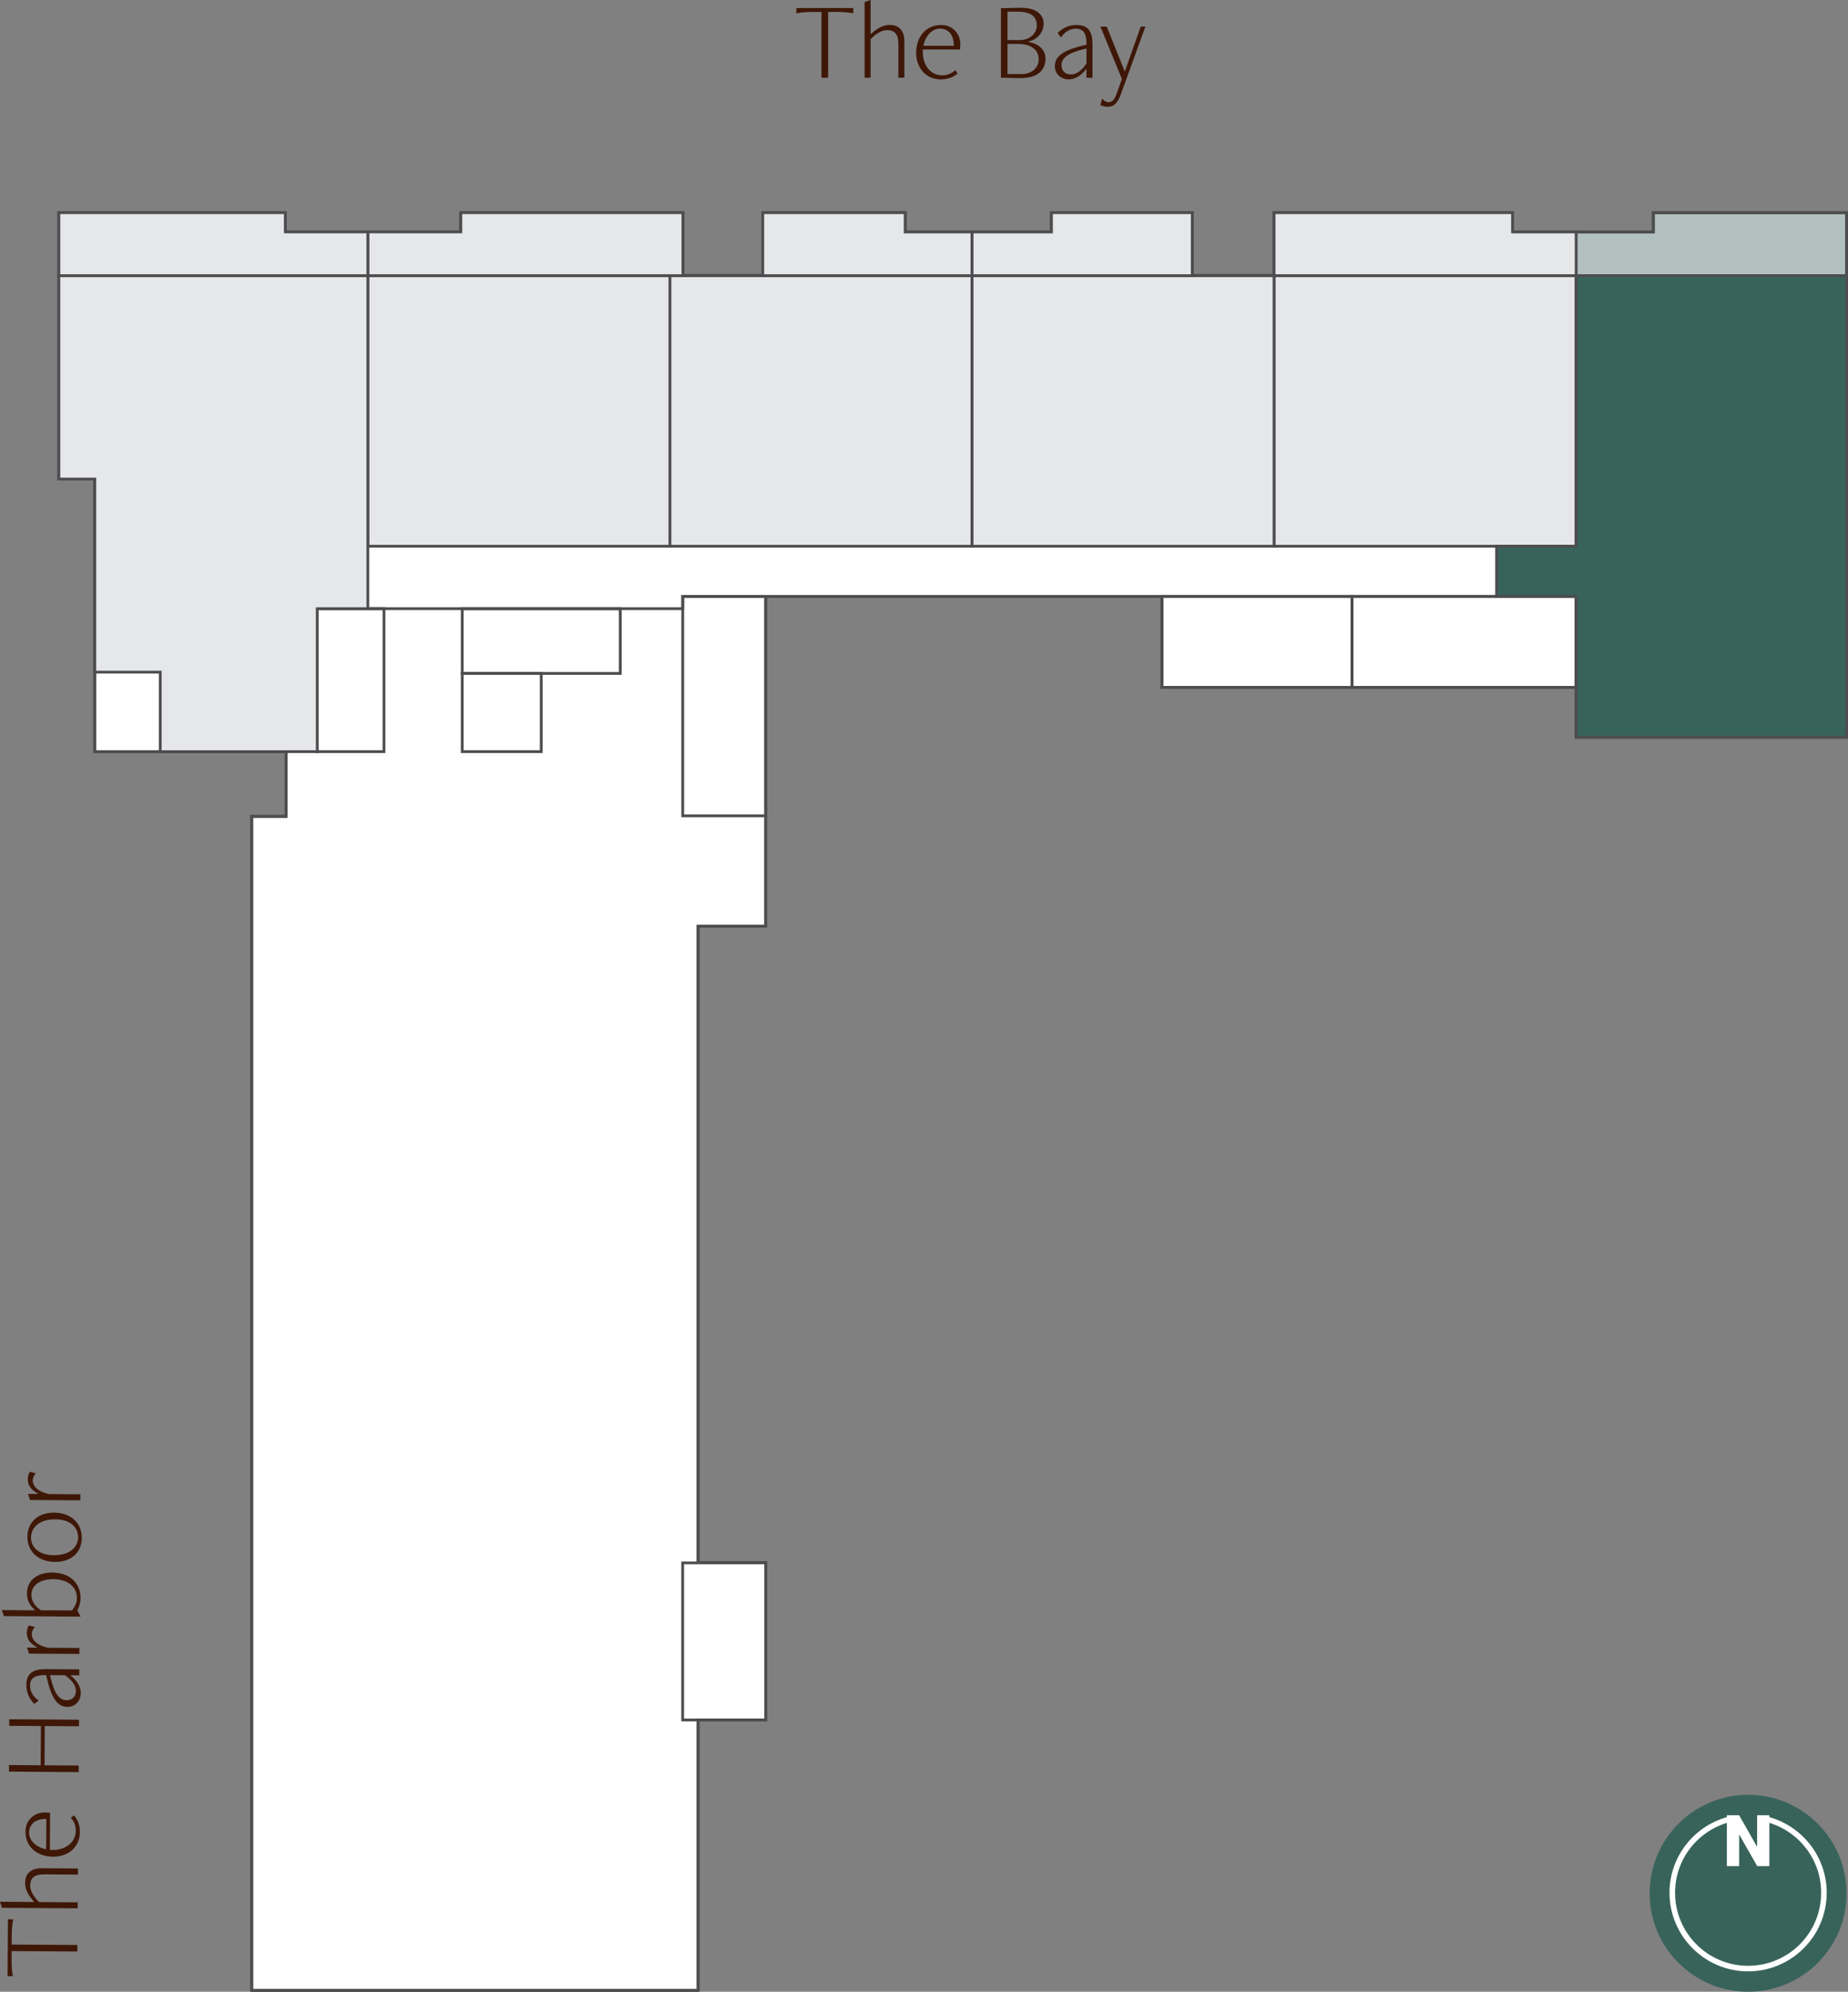 <?xml version="1.0" encoding="UTF-8"?>
<svg id="Artwork" xmlns="http://www.w3.org/2000/svg" xmlns:xlink="http://www.w3.org/1999/xlink" viewBox="0 0 305.41 329.19">
  <rect x="0" y="0" width="305.41" height="329.19" fill="#808080" stroke="none"/>
  <defs>
    <style>
      .cls-1, .cls-2 {
        fill: none;
      }

      .cls-3, .cls-4, .cls-2, .cls-5, .cls-6 {
        stroke: #4d4d4f;
        stroke-miterlimit: 10;
        stroke-width: .46px;
      }

      .cls-3, .cls-7 {
        fill: #38635a;
      }

      .cls-4, .cls-8 {
        fill: #fff;
      }

      .cls-9 {
        clip-path: url(#clippath-1);
      }

      .cls-10 {
        fill: #3e1707;
      }

      .cls-5 {
        fill: #e6e7e8;
      }

      .cls-11 {
        clip-path: url(#clippath);
      }

      .cls-6 {
        fill: #b3c1be;
      }
    </style>
    <clipPath id="clippath">
      <rect class="cls-1" x="272.63" y="296.64" width="32.55" height="32.55"/>
    </clipPath>
    <clipPath id="clippath-1">
      <rect class="cls-1" x="275.91" y="300.02" width="25.98" height="25.8"/>
    </clipPath>
  </defs>
  <polygon class="cls-4" points="115.37 328.96 41.6 328.96 41.6 134.93 47.29 134.93 47.29 124.23 15.67 124.23 15.67 79.18 9.73 79.18 9.73 35.15 47.15 35.15 47.15 38.34 76.16 38.34 76.16 35.15 112.86 35.15 112.86 45.53 126.09 45.53 126.09 35.15 149.59 35.15 149.59 38.34 173.77 38.34 173.77 35.15 197.04 35.15 197.04 45.53 210.56 45.53 210.56 35.15 249.97 35.15 249.97 38.34 273.24 38.34 273.24 35.15 305.18 35.15 305.18 121.84 260.48 121.84 260.48 113.63 192.02 113.63 192.02 98.57 126.53 98.57 126.53 153.09 115.37 153.09 115.37 258.27 126.55 258.27 126.55 284.27 115.37 284.27 115.37 328.96"/>
  <g>
    <path class="cls-10" d="M135.76,12.84V1.97h-1.23c-1.29,0-2.12.07-2.91.24v-.88h9.4v.88c-.79-.17-1.62-.24-2.91-.24h-1.25v10.87h-1.1,0Z"/>
    <path class="cls-10" d="M148.47,12.84v-5.56c0-1.75-.7-2.3-1.92-2.3-.88,0-1.95.7-2.67,1.51v6.36h-.99V.33l.99-.33v5.58h.09c1.03-.92,1.97-1.46,3.08-1.46,1.47,0,2.41.9,2.41,2.73v5.99h-1,0Z"/>
    <path class="cls-10" d="M158.25,12.16c-.7.59-1.58.96-2.8.96-2.32,0-4.04-1.79-4.04-4.4s1.6-4.59,4.13-4.59c1.97,0,3.17,1.53,3.17,3.17,0,.3-.02.61-.06.88h-6.12c-.02.15-.02.29-.02.44,0,2.17,1.27,3.83,3.22,3.83.88,0,1.55-.33,2.16-.85l.35.55h0ZM157.64,7.57c0-1.93-1.01-2.84-2.28-2.84s-2.4,1.09-2.75,2.84c0,0,5.03,0,5.03,0Z"/>
    <path class="cls-10" d="M165.42,12.82V1.35l3.06-.07c2.97-.07,4,1.31,4,2.62,0,1.42-1,2.64-2.51,2.97v.07c1.71.28,2.82,1.31,2.82,2.76,0,2.06-1.53,3.28-4.35,3.21l-3.02-.07v-.02ZM168.49,6.63c1.73,0,2.86-1.14,2.86-2.4,0-1.51-.98-2.3-3.21-2.3h-1.64v4.7h1.99ZM168.97,12.23c1.36,0,2.69-.9,2.69-2.43,0-1.7-1.46-2.54-3.39-2.54h-1.77v4.98h2.47Z"/>
    <path class="cls-10" d="M179.56,12.84v-1.4h-.07c-.76,1-1.81,1.68-2.84,1.68-1.31,0-2.32-.88-2.32-2.17,0-1.62,1.33-2.63,4.68-3.43l.55-.13v-.22c0-1.84-.68-2.43-1.75-2.43s-1.82.55-2.47,1.44l-.55-.74c1.01-.96,2.01-1.31,3.13-1.31,2.06,0,2.63,1.23,2.63,3.28v5.44h-.99,0ZM179.56,8.02l-.48.11c-2.62.66-3.65,1.44-3.65,2.69,0,.92.64,1.49,1.57,1.49s1.79-.68,2.56-1.81v-2.49h0Z"/>
    <path class="cls-10" d="M185.42,13.08l-3.56-8.68h1.05l2.98,7.43,2.63-7.43h.77l-4.05,11.17c-.59,1.62-1.25,2.08-2.23,2.08-.42,0-.85-.13-1.16-.28l.28-1.07c.3.31.66.59,1.03.59.64,0,.99-.37,1.33-1.29l.92-2.52h0Z"/>
  </g>
  <g>
    <path class="cls-10" d="M12.79,322.54l-10.87-.07v1.24c-.02,1.29.05,2.12.21,2.91h-.88l.06-9.4h.88c-.17.8-.25,1.63-.26,2.92v1.25l10.86.07v1.09h0Z"/>
    <path class="cls-10" d="M12.87,309.83l-5.56-.04c-1.75-.01-2.31.68-2.32,1.9,0,.89.69,1.96,1.49,2.68l6.36.04v.99l-12.52-.08-.32-1,5.58.04v-.09c-.91-1.04-1.44-1.98-1.43-3.09,0-1.47.92-2.41,2.74-2.4l5.99.04v1.01h0Z"/>
    <path class="cls-10" d="M12.26,300.05c.58.71.95,1.59.94,2.81-.02,2.32-1.81,4.02-4.43,4.01-2.64-.02-4.58-1.63-4.56-4.16.01-1.97,1.55-3.16,3.19-3.15.3,0,.61.02.88.06l-.04,6.12c.15.02.29.02.44.02,2.17.01,3.84-1.25,3.85-3.2,0-.88-.32-1.55-.83-2.16l.55-.35h0ZM7.66,300.62c-1.93-.01-2.84.99-2.85,2.27,0,1.27,1.07,2.4,2.82,2.76,0,0,.03-5.03.03-5.03Z"/>
    <path class="cls-10" d="M13.04,285.31l-5.64-.04-.04,6.49,5.64.04v1.09l-11.52-.08v-1.09l5.24.04.04-6.49-5.23-.03v-1.09l11.52.08v1.09h0Z"/>
    <path class="cls-10" d="M13.09,276.89h-1.4v.06c.99.76,1.66,1.82,1.66,2.85,0,1.31-.9,2.32-2.19,2.31-1.62-.01-2.63-1.34-3.4-4.7l-.13-.55h-.22c-1.84-.01-2.44.66-2.44,1.73s.54,1.83,1.42,2.48l-.74.55c-.95-1.02-1.29-2.02-1.29-3.14.01-2.06,1.25-2.63,3.3-2.61l5.44.04v.99h-.01ZM8.26,276.86l.11.48c.65,2.62,1.41,3.66,2.67,3.67.92,0,1.5-.63,1.5-1.56,0-.88-.67-1.79-1.79-2.57l-2.49-.02h0Z"/>
    <path class="cls-10" d="M13.12,273.36l-8.33-.05-.32-1h1.64v-.08c-1.03-.49-1.69-1.3-1.68-2.31,0-.42.12-.9.32-1.27l1.01.26c-.28.31-.5.73-.51,1.16,0,.99.87,1.9,2.73,2.27l5.14.03v.99h0Z"/>
    <path class="cls-10" d="M13.34,267.19l-12.7-.08-.32-1,5.45.04v-.07c-.77-.65-1.32-1.52-1.31-2.72.01-2.16,1.66-3.47,4.22-3.45,2.82.02,4.65,1.74,4.63,4.21,0,.77-.25,1.51-.53,2.06l.55,1.02h0ZM11.87,266.18c.52-.62.84-1.28.84-2.09.01-1.88-1.62-3.07-3.85-3.09-2.14-.01-3.65.9-3.67,2.61,0,1.09.67,1.92,1.57,2.53l5.1.03h0Z"/>
    <path class="cls-10" d="M9.09,258.15c-2.64-.02-4.58-1.62-4.56-4.18.02-2.43,1.81-3.99,4.43-3.97,2.64.02,4.58,1.65,4.56,4.18-.02,2.47-1.81,3.99-4.43,3.97ZM9.17,251.11c-2.75-.02-4.03,1.41-4.04,2.99-.01,1.66,1.32,2.92,3.72,2.94,2.75.02,4.05-1.37,4.06-2.98.01-1.66-1.34-2.94-3.74-2.95h0Z"/>
    <path class="cls-10" d="M13.28,247.97l-8.33-.06-.32-1h1.64v-.08c-1.03-.49-1.69-1.3-1.68-2.31,0-.42.12-.9.32-1.27l1.01.26c-.28.31-.5.73-.51,1.16,0,.99.87,1.9,2.73,2.27l5.14.03v.99h0Z"/>
  </g>
  <rect class="cls-5" x="210.56" y="45.56" width="49.92" height="44.72"/>
  <rect class="cls-5" x="160.63" y="45.56" width="49.92" height="44.72"/>
  <rect class="cls-5" x="110.71" y="45.56" width="49.92" height="44.72"/>
  <rect class="cls-5" x="60.79" y="45.56" width="49.92" height="44.72"/>
  <polygon class="cls-6" points="273.24 38.34 260.48 38.34 260.48 45.56 305.18 45.56 305.18 35.15 273.24 35.15 273.24 38.34"/>
  <rect class="cls-2" x="112.82" y="258.31" width="13.72" height="25.96"/>
  <rect class="cls-2" x="112.83" y="98.57" width="13.72" height="36.27"/>
  <rect class="cls-2" x="52.42" y="100.6" width="11.04" height="23.63"/>
  <rect class="cls-2" x="76.39" y="100.61" width="26.12" height="10.69"/>
  <rect class="cls-2" x="76.39" y="111.29" width="13.06" height="12.94"/>
  <rect class="cls-2" x="192.02" y="98.56" width="31.43" height="15.06"/>
  <rect class="cls-2" x="223.45" y="98.56" width="37.03" height="15.06"/>
  <polygon class="cls-2" points="115.37 328.96 41.6 328.96 41.6 134.93 47.29 134.93 47.29 124.23 15.67 124.23 15.67 79.18 9.73 79.18 9.73 35.15 47.15 35.15 47.15 38.34 76.16 38.34 76.16 35.15 112.86 35.15 112.86 45.53 126.09 45.53 126.09 35.15 149.59 35.15 149.59 38.34 173.77 38.34 173.77 35.15 197.04 35.15 197.04 45.53 210.56 45.53 210.56 35.15 249.97 35.15 249.97 38.34 273.24 38.34 273.24 35.15 305.18 35.15 305.18 121.84 260.48 121.84 260.48 113.63 192.02 113.63 192.02 98.57 126.53 98.57 126.53 153.09 115.37 153.09 115.37 258.27 126.55 258.27 126.55 284.27 115.37 284.27 115.37 328.96"/>
  <polygon class="cls-5" points="9.73 45.56 60.79 45.56 60.79 100.6 52.43 100.6 52.43 124.23 26.48 124.23 26.48 111.09 15.67 111.09 15.67 79.18 9.73 79.18 9.73 45.56"/>
  <polyline class="cls-2" points="60.79 100.6 112.83 100.6 112.83 98.57 260.48 98.57 260.48 113.63"/>
  <polygon class="cls-3" points="247.33 90.28 247.33 98.57 260.48 98.57 260.48 121.84 305.18 121.84 305.18 45.56 260.48 45.56 260.48 90.28 247.33 90.28"/>
  <polygon class="cls-5" points="210.56 35.15 210.56 45.56 260.48 45.56 260.48 38.34 249.97 38.34 249.97 35.15 210.56 35.15"/>
  <polygon class="cls-5" points="173.77 38.34 160.63 38.34 160.63 45.56 197.04 45.56 197.04 35.15 173.77 35.15 173.77 38.34"/>
  <polygon class="cls-5" points="126.06 35.15 126.06 45.56 160.63 45.56 160.63 38.34 149.59 38.34 149.59 35.15 126.06 35.15"/>
  <polygon class="cls-5" points="76.16 38.33 60.79 38.33 60.79 45.56 112.86 45.56 112.86 35.15 76.16 35.15 76.16 38.33"/>
  <polygon class="cls-5" points="9.73 35.15 9.73 38.33 9.73 38.33 9.73 45.56 60.79 45.56 60.79 38.33 47.15 38.33 47.15 35.15 9.73 35.15"/>
  <g class="cls-11">
    <path class="cls-7" d="M288.9,329.19c8.99,0,16.27-7.29,16.27-16.27s-7.29-16.28-16.27-16.28-16.27,7.29-16.27,16.28,7.29,16.27,16.27,16.27"/>
  </g>
  <g class="cls-9">
    <path class="cls-8" d="M292.41,300.33v-.31h-2.02v5.23l-2.97-5.23h-2.03v.31c-5.46,1.54-9.48,6.55-9.48,12.5,0,7.16,5.83,12.99,12.99,12.99s12.99-5.82,12.99-12.99c0-5.95-4.02-10.96-9.48-12.5M288.9,324.9c-6.67,0-12.07-5.4-12.07-12.07,0-5.45,3.61-10.04,8.56-11.55v7.14h2.03v-5.23l2.98,5.23h2.01v-7.14c4.95,1.5,8.56,6.1,8.56,11.55,0,6.67-5.4,12.07-12.07,12.07"/>
  </g>
</svg>